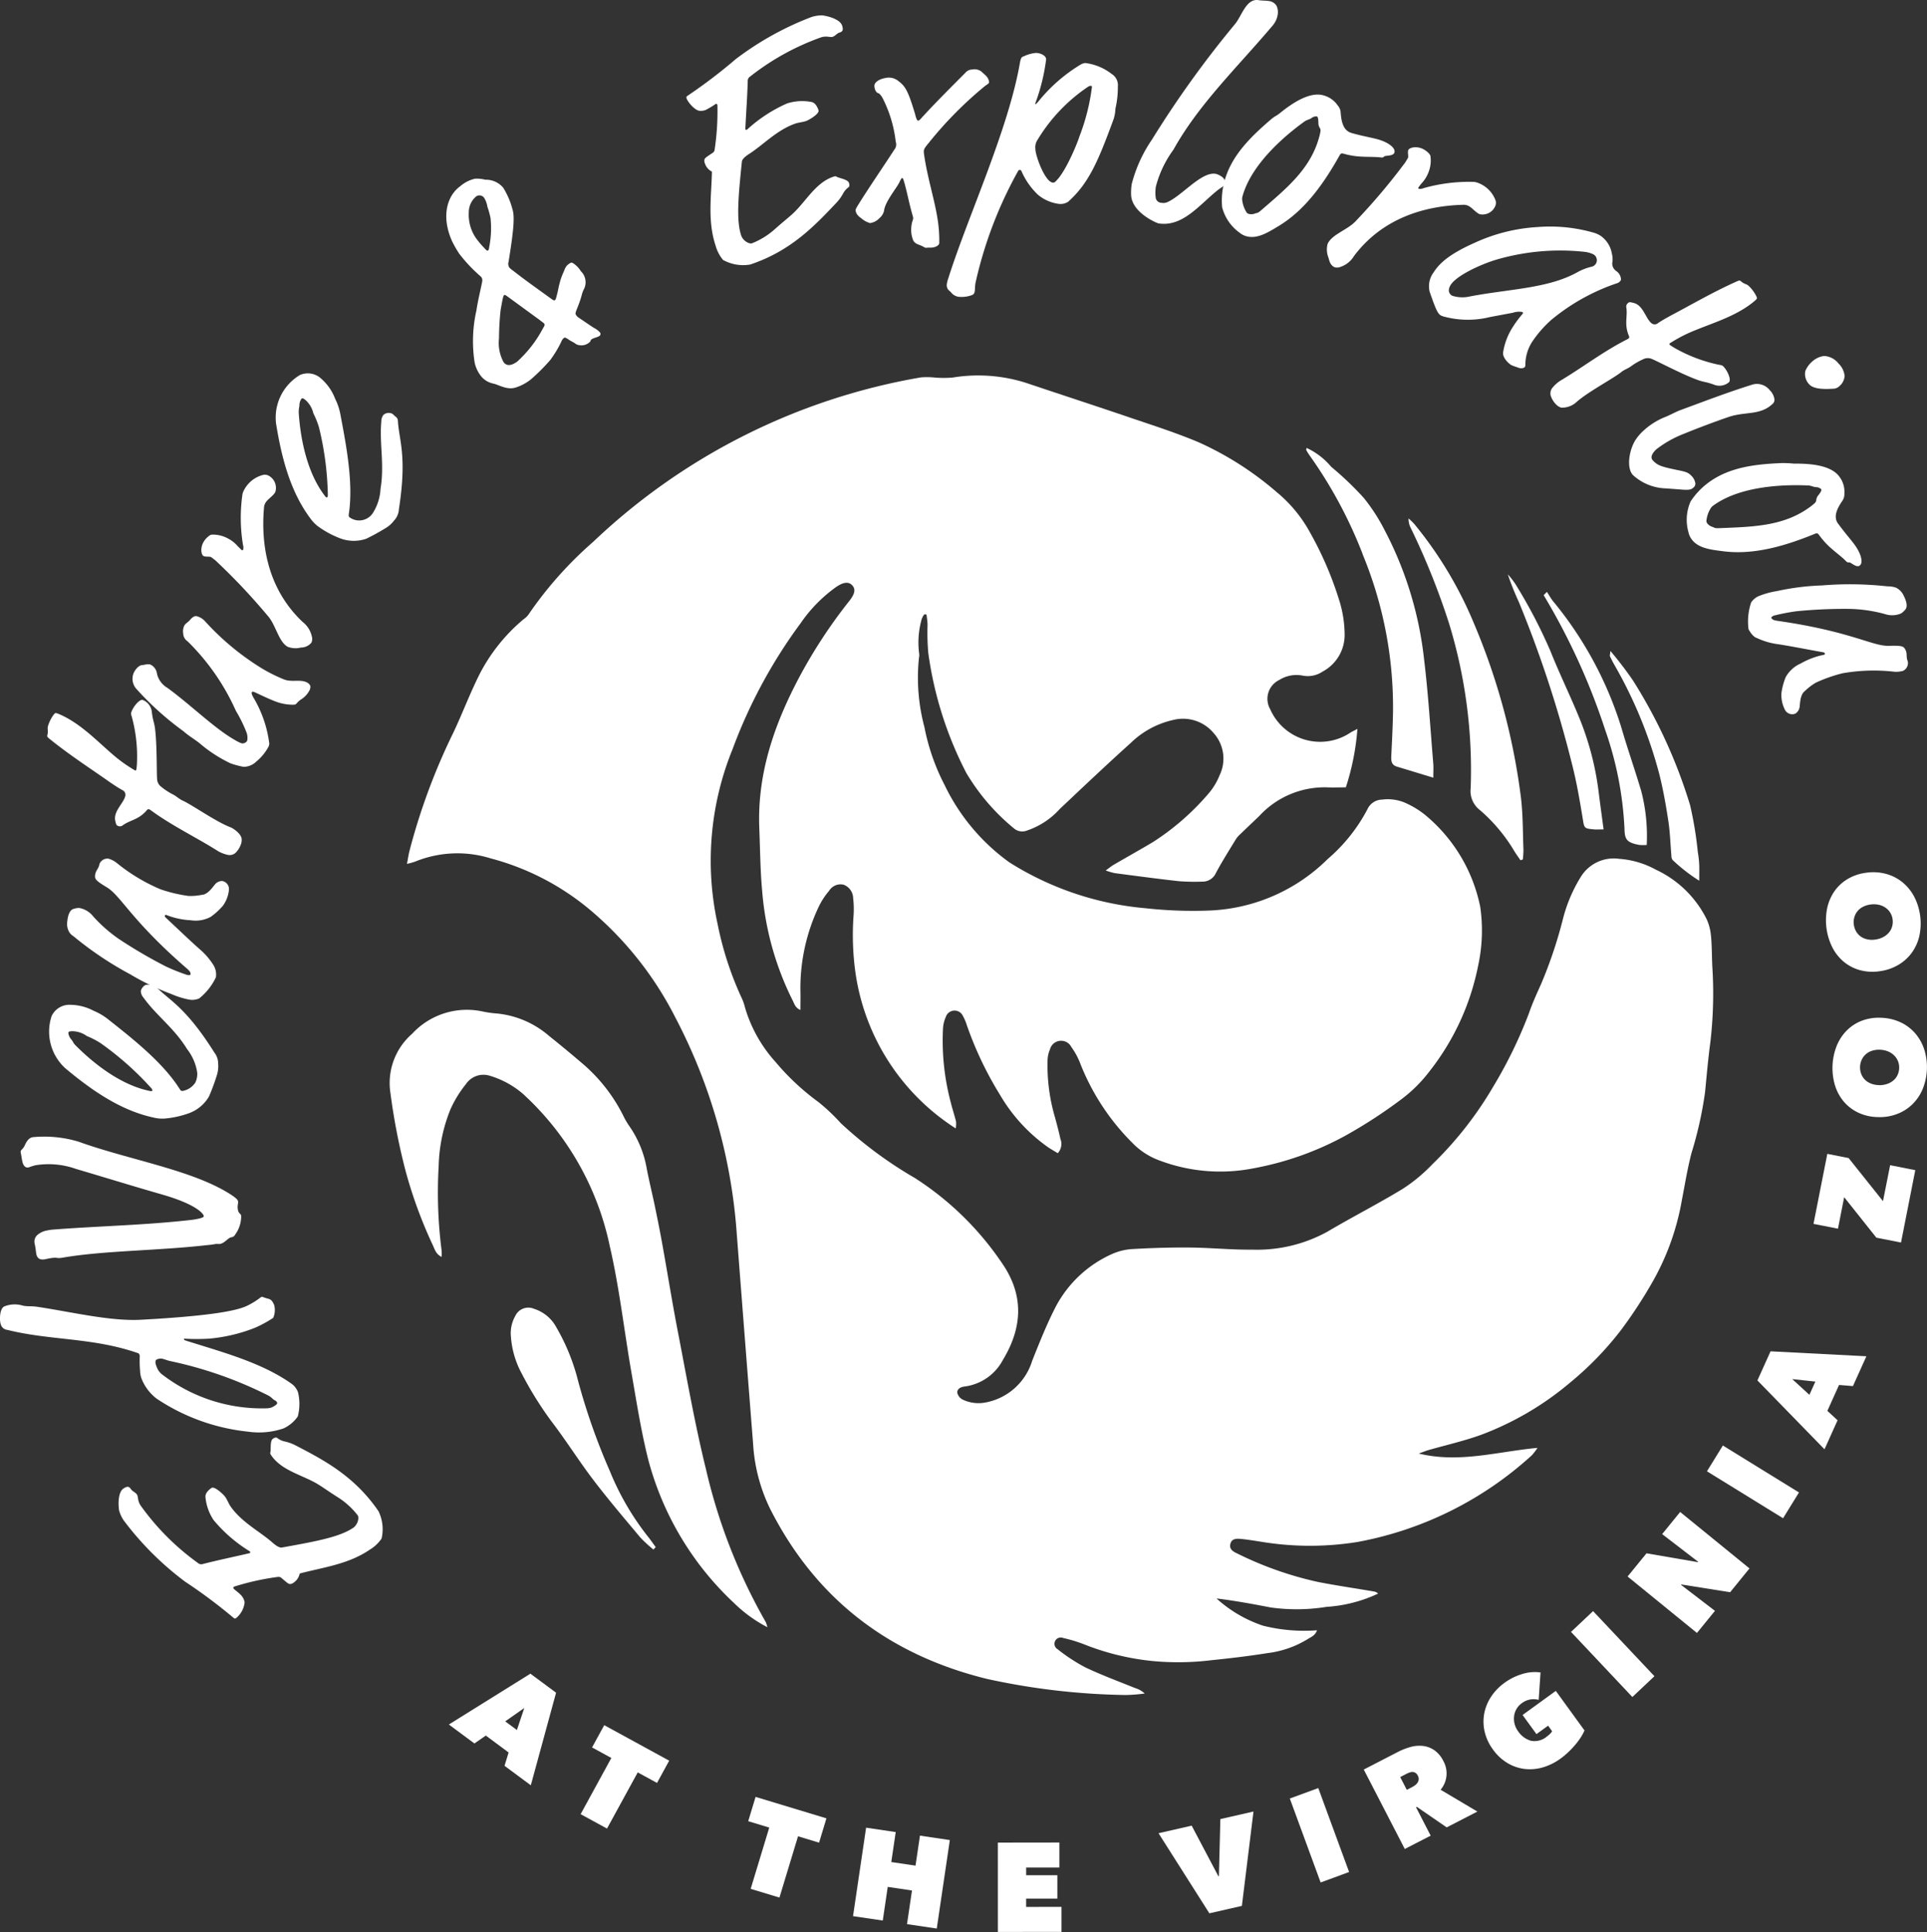 <svg id="Group_280" data-name="Group 280" xmlns="http://www.w3.org/2000/svg" xmlns:xlink="http://www.w3.org/1999/xlink" width="189" height="189.53" viewBox="0 0 189 189.53">
  <rect x="0" y="0" width="189" height="189.53" fill="#333333" stroke="none"/>
  <defs>
    <clipPath id="clip-path">
      <rect id="Rectangle_94" data-name="Rectangle 94" width="189" height="189.53" fill="none"/>
    </clipPath>
  </defs>
  <g id="Group_279" data-name="Group 279" clip-path="url(#clip-path)">
    <path id="Path_1520" data-name="Path 1520" d="M33.809,400.3c.157.229.434.3.59.533.14.2.041.608.372,1.091a24.4,24.4,0,0,0,5.6,5.612.5.5,0,0,0,.516.1c1.565-.4,2.975-.687,4.559-1.057.077-.051.085-.095.033-.17a14.377,14.377,0,0,1-3.561-3.073,4.842,4.842,0,0,1-.8-2.263c-.038-.386.335-.716.59-.891.307-.209,1.208.672,1.348.876.211.307.343.665.5.9,1.081,1.581,2.909,2.5,4.13,3.578.191.17.633.541.933.487,3.2-.577,5.639-1.009,6.992-1.934.407-.279.623-.95.432-1.23a7.579,7.579,0,0,0-1.9-1.737c-.855-.538-1.443-.961-1.9-1.246-1.511-.952-3.617-1.348-4.664-2.879-.07-.1-.14-.2-.1-.307.084-.207-.056-1.122.25-1.333.179-.122.341-.158.436-.074a1.759,1.759,0,0,0,.715.335,4.339,4.339,0,0,1,.983.34c2.837,1.468,5.856,3.036,8.229,6.508a4.06,4.06,0,0,1,.3,2.68,3.745,3.745,0,0,1-1.164,1.094c-2.092,1.43-4.549,1.725-6.867,2.335a1.378,1.378,0,0,1-.564.872.732.732,0,0,1-.34.159c-.181.01-.275-.075-.812-.531-.192-.169-.251-.2-.62-.14a25.385,25.385,0,0,0-4.088.923c-.1.07-.112.112-.057.189.1.154.6.448.849.8a1.349,1.349,0,0,1,.23.553,2.312,2.312,0,0,1-.822,1.538c-.128.087-.188.054-.284-.031a51.581,51.581,0,0,0-4.74-3.538,29.784,29.784,0,0,1-6.03-6.027,3.347,3.347,0,0,1-.44-.972c-.112-.823-.038-1.809.422-2.124.382-.26.554-.229.745.052" transform="translate(-20.966 -254.213)" fill="#fff"/>
    <path id="Path_1521" data-name="Path 1521" d="M2.246,357.412c.478.1.884.022,1.5.127,3.35.508,7.146,1.431,10.134,1.254l1.445-.084c5.5-.353,7.772-.791,8.793-1.23a7.3,7.3,0,0,0,1.492-.913c.085-.037.125-.021.248.028.568.226.73.055,1.036.764a1.923,1.923,0,0,1-.1,1.254,11.638,11.638,0,0,1-1.772.966,16.015,16.015,0,0,1-4.52,1.072,20.26,20.26,0,0,1-2.423,0c-.028.012-.056.025-.032.081s.106.089.378.174c3.619,1.134,7.354,2.149,10.229,4.21a1.841,1.841,0,0,1,.566.765,4.824,4.824,0,0,1-.013,2.4,3.426,3.426,0,0,1-1.409,1.179,7.467,7.467,0,0,1-3.466.315,19.814,19.814,0,0,1-8.969-3.238,4.612,4.612,0,0,1-1.419-1.811,2.286,2.286,0,0,1-.2-.855,11.929,11.929,0,0,1-.035-1.567c-.061-.142-.086-.2-.127-.215-4.479-1.57-8.612-1.237-12.87-2.3a.729.729,0,0,1-.623-.506c-.159-.369-.145-1.586.337-1.794a2.7,2.7,0,0,1,1.819-.076m13.142,6.05a1.572,1.572,0,0,0,.449.649,16.047,16.047,0,0,0,10.372,3.372,1.931,1.931,0,0,0,.407-.073c.283-.123.628-.339.567-.481a.441.441,0,0,0-.237-.235c-.214-.109-.289-.279-.6-.45a39.358,39.358,0,0,0-9.679-3.4c-.6-.145-.8-.363-1.28-.155-.171.072-.2.32,0,.774" transform="translate(0 -229.328)" fill="#fff"/>
    <path id="Path_1522" data-name="Path 1522" d="M8.139,321.714a5.052,5.052,0,0,1,.64-.108c4.479-.355,9.147-.435,13.683-.961a6.469,6.469,0,0,0,.7-.123c.3-.067.506-.144.479-.264-.054-.242-.756-1.133-4.037-2.085-2.871-.823-5.555-1.656-8.5-2.526a8,8,0,0,0-3.972-.358,6.766,6.766,0,0,0-.68.214c-.3.066-.513-.172-.6-.565-.08-.362-.1-.609-.157-.851-.074-.332.158-.288.356-.68.191-.422.4-.785.789-.87a11.687,11.687,0,0,1,4.5.432c4.951,1.789,11.149,2.764,14.907,5.164.441.282.713.507.746.658.06.272-.095.433,0,.886.087.392.262.321.315.563a3.035,3.035,0,0,1-.576,1.835.508.508,0,0,1-.413.282c-.3.066-.607.546-1.06.645-.152.034-.321-.023-.533.023a6.261,6.261,0,0,1-.707.092c-4.815.556-10.2.54-14.193,1.232-.761.136-.408-.132-1.676.147-.422.093-.811.052-.932-.49-.039-.182-.052-.528-.16-1.011a.876.876,0,0,1,.281-.884,2.034,2.034,0,0,1,.8-.4" transform="translate(-3.655 -200.977)" fill="#fff"/>
    <path id="Path_1523" data-name="Path 1523" d="M30.086,278.514a2.976,2.976,0,0,1-.15,1.185,20.862,20.862,0,0,1-.753,2.024,3.778,3.778,0,0,1-2.042,1.664,9.294,9.294,0,0,1-2.356.5,3.6,3.6,0,0,1-1.028-.1c-3.2-.686-6.03-2.632-8.663-4.837a4.857,4.857,0,0,1-1.342-5.125,1.922,1.922,0,0,1,1.856-1.1,4.965,4.965,0,0,1,2.263.584,6.034,6.034,0,0,1,1.508.907c2.526,1.992,5.348,4.25,6.947,6.79.1.149.164.177.257.171a1.886,1.886,0,0,0,1.255-.814,1.931,1.931,0,0,0,.194-.972,4.905,4.905,0,0,0-1-2.328c-1.263-2.065-3-3.268-4.28-5.053a1.009,1.009,0,0,1-.252-.605c-.009-.184.275-.634.584-.652a3.273,3.273,0,0,1,.4.008.51.51,0,0,1,.441.13c1.349,1.409,2.929,1.971,5.786,6.515a1.746,1.746,0,0,1,.372,1.094m-14.331-3.185c-.246.014-.369.021-.359.207a1.242,1.242,0,0,0,.315.633c.235.326.141.3.436.594,1.9,1.9,4.557,3.922,7.342,4.447.124-.008.153-.041.15-.071a.406.406,0,0,0-.1-.21,29.8,29.8,0,0,0-5.02-4.455,8.382,8.382,0,0,0-1.307-.669,2.478,2.478,0,0,0-1.452-.476" transform="translate(-8.687 -174.152)" fill="#fff"/>
    <path id="Path_1524" data-name="Path 1524" d="M19.31,243.866c-.344-.283-.41-.259-.627-.56a1.613,1.613,0,0,1-.2-1.108c.071-.708.3-1.09.586-1.184a1.868,1.868,0,0,1,.57-.1,2.232,2.232,0,0,1,1.377.824,14.3,14.3,0,0,0,2.568,2.251,47.99,47.99,0,0,0,4.576,2.671,20.419,20.419,0,0,0,2.091.834c.123.013.308.032.316-.061.02-.184-.061-.316-.346-.564-5.484-4.752-6.482-7.154-7.861-7.976-1.111-.674-1.191-.806-1.15-1.205.046-.463.339-.587.421-1.077a.842.842,0,0,1,.892-.531,2.44,2.44,0,0,1,.768.389,17.769,17.769,0,0,0,4.333,2.616,14.442,14.442,0,0,0,2.732.651,5.672,5.672,0,0,0,1.348-.113c.563-.035,1.042-.764,1.217-.964a.926.926,0,0,1,.755-.389.8.8,0,0,1,.656.876,3.132,3.132,0,0,1-.593,1.554,6.473,6.473,0,0,1-1.2,1.091,3.113,3.113,0,0,1-1.96.329,7.48,7.48,0,0,1-2.4-.523c-.061-.006-.126.019-.132.079s-.009.093.1.2c1.533,1.429,2.494,2.367,3.466,3.213a6.855,6.855,0,0,1,1.218,1.459,1.77,1.77,0,0,1,.222,1.173,5.83,5.83,0,0,1-1.64,2.07,1.725,1.725,0,0,1-.914.126,8.1,8.1,0,0,1-1.808-.557,24.229,24.229,0,0,1-4.031-1.932,33.61,33.61,0,0,1-5.356-3.559" transform="translate(-11.879 -151.844)" fill="#fff"/>
    <path id="Path_1525" data-name="Path 1525" d="M19.929,198.207a13.6,13.6,0,0,0,1.692,1.149c.06.014.1-.038.119-.1a7.035,7.035,0,0,0,.063-.78,14.9,14.9,0,0,0-.512-4.392.956.956,0,0,1-.069-.368c.126-.51.782-1.367,1.142-1.279a1.437,1.437,0,0,1,.9,1.271c.13.892.219.914.3,1.505.209,1.612.153,4.3.208,4.985a1,1,0,0,0,.311.682,6.509,6.509,0,0,0,1.315.865c.308.172.564.425.88.566.947.424,3.247,2.071,4.7,2.62.262.1.969.588,1.076,1.061a1.239,1.239,0,0,1-.02.473,2.168,2.168,0,0,1-.6,1,.89.89,0,0,1-.8.153,3.318,3.318,0,0,1-.871-.341c-2.036-1.3-4.515-2.478-6.591-4.007a.824.824,0,0,0-.2-.112c-.06-.015-.127,0-.217.106-.806.948-1.63.937-2.371,1.486a.429.429,0,0,1-.4.062c-.209-.053-.24-.187-.3-.456a1.215,1.215,0,0,1,0-.638c.162-.66.826-1.292.961-1.833a.5.5,0,0,0-.3-.613c-.308-.172-.72-.432-1.293-.828-1.654-1.17-3.8-2.556-5.737-4.115-.345-.277-.34-.306-.309-.426.118-.48-.018-.578.056-.878a3.64,3.64,0,0,1,.52-1.081c.1-.136.186-.241.277-.219a1.877,1.877,0,0,1,.323.111c2.246.966,3.933,2.908,5.739,4.37" transform="translate(-8.363 -123.772)" fill="#fff"/>
    <path id="Path_1526" data-name="Path 1526" d="M38.213,174.169a1.159,1.159,0,0,1,.607.9,2.177,2.177,0,0,0,1.021,1.369c2.3,1.674,4.636,4,6.62,5.115a3.873,3.873,0,0,0,.639.319.522.522,0,0,0,.561-.243,1.531,1.531,0,0,0-.036-.746A13.361,13.361,0,0,0,46.56,178.7a22.237,22.237,0,0,0-4.744-6.832.954.954,0,0,1-.428-.768,1.291,1.291,0,0,1,.09-.73c.091-.23.424-.4.56-.576.326-.4.573-.439.745-.37a1.683,1.683,0,0,1,.766.5,25.631,25.631,0,0,0,5.666,4.67,16.111,16.111,0,0,0,2.059,1.015c.719.284,1.5-.006,2.132.245a.753.753,0,0,1,.449.377.8.8,0,0,1-.072.437,2.321,2.321,0,0,1-.864.922c-.561.409-.33.5-.83.5a4.854,4.854,0,0,1-1.839-.395c-.719-.284-1.633-.746-1.921-.86-.086-.033-.184-.04-.218.048-.047.115.087.366.185.538a11.658,11.658,0,0,1,1.515,4.324.686.686,0,0,1-.034.419,4.742,4.742,0,0,1-1.229,1.509,1.771,1.771,0,0,1-1.232.51,7.969,7.969,0,0,1-1.294-.346,13.655,13.655,0,0,1-3.015-1.958c-.686-.537-.973-.651-1.618-1.206a29.264,29.264,0,0,1-4.608-4.152A1.483,1.483,0,0,1,36.522,175c.115-.288.474-.777.848-.8.234-.005.527-.156.843-.031" transform="translate(-23.42 -108.957)" fill="#fff"/>
    <path id="Path_1527" data-name="Path 1527" d="M58.106,136.852a3.3,3.3,0,0,1,.817.686c.275.266.314.323.366.355.081.047.108.062.154-.018a.845.845,0,0,0-.013-.472,16.331,16.331,0,0,1-.049-4.99,1.57,1.57,0,0,1,.134-.353,2.911,2.911,0,0,1,1.876-1.521.8.8,0,0,1,.564.076,1.358,1.358,0,0,1,.639,1.617c-.233.4-.749.675-.964,1.05a1.083,1.083,0,0,0-.141.491c-.318,3.708.4,7.975,3.791,11.186a2.458,2.458,0,0,1,.9,1.412.86.86,0,0,1-.038.62,1.323,1.323,0,0,1-1.026.479,2.127,2.127,0,0,1-1.312-.078c-.909-.525-1.144-2.16-1.976-3.069a61.548,61.548,0,0,0-5.119-5.418c-.227-.166-.345-.27-.4-.3-.161-.093-.5,0-.755-.115-.215-.123-.342-.768.013-1.384.217-.375.625-.71.805-.713a3.1,3.1,0,0,1,1.732.464" transform="translate(-35.598 -83.947)" fill="#fff"/>
    <path id="Path_1528" data-name="Path 1528" d="M87.412,117.043a2.951,2.951,0,0,1-.89.8,20.771,20.771,0,0,1-1.894,1.035A3.768,3.768,0,0,1,82,118.793a9.281,9.281,0,0,1-2.109-1.161,3.546,3.546,0,0,1-.712-.746c-1.965-2.613-2.832-5.939-3.376-9.328a4.858,4.858,0,0,1,.922-3.467,4.908,4.908,0,0,1,1.422-1.285,1.928,1.928,0,0,1,2.12.39,4.953,4.953,0,0,1,1.326,1.924,5.97,5.97,0,0,1,.544,1.67c.6,3.162,1.256,6.714.8,9.681-.021.179.008.242.082.3a1.6,1.6,0,0,0,2.263-.4,4.889,4.889,0,0,0,.77-2.411c.4-2.387-.126-4.435.079-6.62a1,1,0,0,1,.208-.622.788.788,0,0,1,.866-.111,3.651,3.651,0,0,1,.3.27.509.509,0,0,1,.248.388c.1,1.948.922,3.406.1,8.711a1.751,1.751,0,0,1-.438,1.069M78.677,105.25c-.2-.151-.294-.227-.407-.079a1.23,1.23,0,0,0-.177.682,2.674,2.674,0,0,0-.06.736c.189,2.685.871,5.947,2.631,8.168.1.076.142.07.161.046a.411.411,0,0,0,.058-.228,29.918,29.918,0,0,0-.873-6.652,8.506,8.506,0,0,0-.548-1.362,2.486,2.486,0,0,0-.784-1.311" transform="translate(-48.729 -66.018)" fill="#fff"/>
    <path id="Path_1529" data-name="Path 1529" d="M123.951,56.462a11.267,11.267,0,0,1-.71-1.242c-1.108-2.479-.457-4.478.795-5.385a3.381,3.381,0,0,1,1.447-.743,3.431,3.431,0,0,1,1.025.1,2.2,2.2,0,0,1,1.755.79,7.792,7.792,0,0,1,.917,2.16c.245.815.019,2.5-.394,5.094a.688.688,0,0,0,.065.564,2.424,2.424,0,0,0,.391.327c1.318,1.03,2.473,1.834,3.762,2.771.239.171.289.135.339.1s.09-.14.148-.374c.158-.573.182-.857.28-1.2a6.171,6.171,0,0,1,.409-1.175c.194-.522.3-.637.5-.783.225-.162.275-.2.514-.028a2.438,2.438,0,0,1,.679.728A1.5,1.5,0,0,1,136.137,60c-.238.515-.108.536-.657,1.887-.147.375-.162.461-.071.586a.9.9,0,0,0,.268.264c.5.324.917.633,1.48.989a2.045,2.045,0,0,1,.592.449.239.239,0,0,1-.031.327c-.224.163-.584.194-.809.358-.126.091,0,.155-.279.354a1.219,1.219,0,0,1-1.214.116c-.274-.221-.507-.28-.765-.477-.22-.146-.343-.21-.442-.137a.89.89,0,0,0-.26.379,11.015,11.015,0,0,1-1.055,1.757,18.016,18.016,0,0,1-1.925,1.928,4.651,4.651,0,0,1-1.453.786c-.889.3-1.684-.269-2.263-.383a2.074,2.074,0,0,1-1.243-.818,3.207,3.207,0,0,1-.554-1.24A13.612,13.612,0,0,1,125.634,62c.119-.888.564-2.7.573-2.9a.52.52,0,0,0-.136-.4,15.065,15.065,0,0,1-2.121-2.242m3.063-3.517a8.915,8.915,0,0,0-.309-1.112,2.335,2.335,0,0,0-.29-.821.567.567,0,0,0-.788-.193,2.019,2.019,0,0,0-.744,1.609,4.025,4.025,0,0,0,.706,2.5,8.983,8.983,0,0,0,.819.971c.207.233.286.29.361.235s.082-.1.123-.357a9.573,9.573,0,0,0,.121-2.836m.831,11.842a3.947,3.947,0,0,0,.45,2.307c.308.425.787.347,1.337-.052a11.82,11.82,0,0,0,2.508-3.229c.209-.343.217-.386.127-.511-.037-.05-.178-.139-.452-.359l-3.153-2.3c-.238-.171-.263-.152-.313-.116-.075.054-.115.159-.346,1.472a27.853,27.853,0,0,0-.157,2.786" transform="translate(-78.903 -31.561)" fill="#fff"/>
    <path id="Path_1530" data-name="Path 1530" d="M203.7,5.887c-.263.087-.41.331-.674.42-.235.078-.6-.127-1.154.058a24.436,24.436,0,0,0-6.936,3.837.5.5,0,0,0-.235.468c-.05,1.613-.158,3.051-.238,4.674.03.088.069.107.157.078a14.328,14.328,0,0,1,3.933-2.579,4.846,4.846,0,0,1,2.395-.145c.383.069.6.52.693.812.117.353-.979.977-1.214,1.055-.351.117-.732.146-1,.234-1.82.6-3.208,2.11-4.578,2.988-.214.137-.694.46-.724.762-.326,3.237-.581,5.7-.065,7.255.157.47.745.86,1.067.754a7.557,7.557,0,0,0,2.191-1.347c.753-.675,1.321-1.124,1.722-1.485,1.331-1.192,2.29-3.108,4.05-3.692.117-.04.235-.079.323-.009.176.136,1.1.254,1.213.606.067.205.058.373-.05.441a1.772,1.772,0,0,0-.519.6,4.316,4.316,0,0,1-.6.85c-2.193,2.326-4.531,4.8-8.522,6.124a4.068,4.068,0,0,1-2.658-.452,3.772,3.772,0,0,1-.733-1.418c-.8-2.406-.406-4.849-.355-7.245a1.378,1.378,0,0,1-.683-.783.714.714,0,0,1-.06-.371c.039-.176.147-.245.734-.635.215-.137.263-.186.3-.557A25.285,25.285,0,0,0,191.726,13c-.039-.117-.077-.138-.166-.108a8.575,8.575,0,0,1-1.007.6,1.349,1.349,0,0,1-.6.069c-.478-.07-1.133-.862-1.251-1.214-.047-.146,0-.2.108-.264a51.958,51.958,0,0,0,4.708-3.585,29.757,29.757,0,0,1,7.453-4.141,3.409,3.409,0,0,1,1.055-.154c.821.117,1.75.46,1.925.989.147.44.068.6-.255.7" transform="translate(-121.362 -2.694)" fill="#fff"/>
    <path id="Path_1531" data-name="Path 1531" d="M241.048,23.547c.14.511.21.563.3.549.122-.019.277-.229.413-.375,1.4-1.522,2.813-2.922,4.2-4.318a.866.866,0,0,1,.672-.319,1.1,1.1,0,0,1,.906.207c.331.326.669.494.746,1.015.022.153-.269.29-.407.4a37.794,37.794,0,0,0-5.512,5.578c-.53.642-.525.673-.44,1.253.354,2.355,1.018,4.288,1.326,6.336a13.2,13.2,0,0,1,.146,2.229c0,.219-.317.392-.623.438-.244.037-.407,0-.62.03-.184.027-.268-.116-.633-.249-.3-.112-.6-.223-.707-.551a3.146,3.146,0,0,1-.143-.541,3.039,3.039,0,0,1,.092-1.265.854.854,0,0,0,.077-.323c-.024-.153-.078-.3-.149-.572-.274-.992-.441-1.9-.71-2.864-.129-.45-.164-.477-.226-.468s-.113.08-.255.382c-.233.536-1.431,1.934-1.517,2.822a1.339,1.339,0,0,1-.454.725,1.525,1.525,0,0,1-.927.482,2.24,2.24,0,0,1-.817-.44c-.352-.261-.536-.452-.583-.758-.018-.122-.022-.152.229-.565,1.134-1.826,2.445-3.712,3.561-5.442a.792.792,0,0,0,.136-.771,12.425,12.425,0,0,0-1.346-4.395c-.357-.509-.357-.29-.542-.481a.969.969,0,0,1-.2-.532c-.074-.489.633-.782,1.093-.851a1.461,1.461,0,0,1,1.266.31c.7.521.964,1.013,1.653,3.317" transform="translate(-151.276 -12.264)" fill="#fff"/>
    <path id="Path_1532" data-name="Path 1532" d="M268.968,19.358c-.032.092-.063.216-.034.216.064,0,.187-.153.249-.215a15.838,15.838,0,0,1,4.14-3.647,1.2,1.2,0,0,1,.5-.182,5.285,5.285,0,0,1,2.589,1.071,1.291,1.291,0,0,1,.608,1.242A9.081,9.081,0,0,1,276.784,20a3.987,3.987,0,0,1-.162.988c-1.515,4.132-2.427,6.32-4.482,8.159a1.4,1.4,0,0,1-.867.209,4,4,0,0,1-2.1-.912,7.121,7.121,0,0,1-1.59-2.27.2.2,0,0,0-.184-.156c-.062,0-.125.03-.187.153A40.632,40.632,0,0,0,263.082,37c-.158.649.054,1.144-.38,1.3a2.849,2.849,0,0,1-1.083.177,1.154,1.154,0,0,1-.955-.44c-.183-.218-.4-.25-.428-.714a2.575,2.575,0,0,1,.159-.679c1.87-5.952,5.894-14.578,7.025-21.155.1-.525.19-.555.376-.616a3.488,3.488,0,0,1,1.177-.331c.494,0,1.018.285,1.014.626a18.977,18.977,0,0,1-1.02,4.2m.188,3.68a1.308,1.308,0,0,0-.223.895c-.006.68.964,3.316,1.737,3.321a.321.321,0,0,0,.249-.121c1.027-.951,2.225-4,2.321-4.373a20.505,20.505,0,0,0,1.242-4.906c0-.092-.091-.094-.123-.094a.436.436,0,0,0-.216.061,16.6,16.6,0,0,0-4.987,5.218" transform="translate(-167.382 -9.349)" fill="#fff"/>
    <path id="Path_1533" data-name="Path 1533" d="M310.912,19.112a5.721,5.721,0,0,1,.06-1.053,13.772,13.772,0,0,1,1.985-4.364,100.491,100.491,0,0,1,8.169-11.36c.652-.811,1.086-2.5,2.28-2.322.427.063.682.037,1.017.087a1.025,1.025,0,0,1,.746.454,1.479,1.479,0,0,1,.119.892,2.114,2.114,0,0,1-.464,1.026c-3.444,4.087-7.257,7.714-9.763,12.22a10.642,10.642,0,0,0-1.715,3.592,3.759,3.759,0,0,0-.013,1.154.582.582,0,0,0,.557.457,1.022,1.022,0,0,0,.538-.046c1.467-.629,3.349-3.008,4.755-2.8.245.035,1.008.366.937.856-.059.4-.383.475-.737.767-1.806,1.453-3.4,3.593-5.758,3.248-.214-.031-2.654-1.078-2.712-2.806" transform="translate(-199.974 0)" fill="#fff"/>
    <path id="Path_1534" data-name="Path 1534" d="M348.568,29.782c1.19.331,1.9.433,2.585.623.953.265,1.764.812,1.631,1.289-.108.387-.877.269-1.007.393-.093.1-.16.116-.378.088-.621-.077-1.567-.02-2.375-.116a7.32,7.32,0,0,1-1.186-.234c-.239-.066-.307-.053-.425.139-1.66,2.971-3.5,5.442-5.973,6.937-1.083.661-2.128,1.3-3.17,1.011a1.768,1.768,0,0,1-.674-.348,4.433,4.433,0,0,1-1.711-2.5,7.138,7.138,0,0,1,.241-2.6c.679-2.442,2.5-4.246,4.439-5.92.592-.51.551-.36.964-.694,1.327-1.075,2.967-2.127,4.278-1.763a2.443,2.443,0,0,1,1.421,1.005,1.139,1.139,0,0,1,.277.623c.06.819.2,1.82,1.063,2.061m-3.244-1.031c-.006-.323-.038-.556-.156-.589a.759.759,0,0,0-.531.173c-.161.116-.5.182-.706.348-1.247.906-5.074,3.819-6.044,7.3a.962.962,0,0,0-.027.441,2.883,2.883,0,0,0,.44,1.182.466.466,0,0,0,.252.134,1.042,1.042,0,0,0,.632-.081c.234-.032.318-.1.655-.4,2.45-2.109,4.7-3.985,5.542-6.994a4.775,4.775,0,0,0,.145-.633.454.454,0,0,0-.088-.377.989.989,0,0,1-.113-.513" transform="translate(-216.018 -16.736)" fill="#fff"/>
    <path id="Path_1535" data-name="Path 1535" d="M374.621,43.132a3.27,3.27,0,0,1-.588.89,4.552,4.552,0,0,0-.311.4c-.036.084-.049.113.035.15a.833.833,0,0,0,.467-.067,16.359,16.359,0,0,1,4.95-.61,1.574,1.574,0,0,1,.367.092,2.918,2.918,0,0,1,1.722,1.693.792.792,0,0,1-.011.568,1.356,1.356,0,0,1-1.533.816c-.425-.185-.756-.665-1.152-.838a1.072,1.072,0,0,0-.5-.084c-3.719.1-7.877,1.293-10.681,5.029a2.443,2.443,0,0,1-1.3,1.052.865.865,0,0,1-.623.034c-.44-.226-.491-.653-.591-.966a2.13,2.13,0,0,1-.071-1.311c.42-.963,2.017-1.382,2.826-2.311a61.323,61.323,0,0,0,4.8-5.7c.139-.243.23-.373.254-.43.074-.169-.054-.5.028-.762.1-.227.724-.426,1.377-.143.4.173.776.54.8.719a3.117,3.117,0,0,1-.266,1.773" transform="translate(-234.589 -26.05)" fill="#fff"/>
    <path id="Path_1536" data-name="Path 1536" d="M411.107,66.636a1.044,1.044,0,0,1,.517.8.272.272,0,0,1-.045.19.661.661,0,0,1-.287.222,20.154,20.154,0,0,0-6.524,3.634,11.415,11.415,0,0,0-1.833,2.1,4.186,4.186,0,0,0-.685,2.307.435.435,0,0,1-.046.189c-.033.053-.3.249-.781.021a4.107,4.107,0,0,1-.562-.208c-.392-.247-.852-.792-.795-1.231a6.372,6.372,0,0,1,.972-2.53,10.011,10.011,0,0,1,.928-1.242c.065-.1.081-.13-.023-.2a1.866,1.866,0,0,0-.923.075l-2.236.419a9.013,9.013,0,0,1-4.349,0,2,2,0,0,1-.485-.159c-.286-.182-.486-.562-1.089-2.33a2.271,2.271,0,0,1,.4-1.906c.544-.863,1.523-1.78,4.006-2.883a17.075,17.075,0,0,1,6.238-1.553,15.414,15.414,0,0,1,5.485.568,2.62,2.62,0,0,1,.625.284,2.667,2.667,0,0,1,1.119,1.763,2.186,2.186,0,0,1,.062.77.863.863,0,0,0,.315.892m-3.179-1.854a22.289,22.289,0,0,0-8.75.846c-1.938.642-3.772,1.642-4.25,2.4-.2.314-.341.771.131,1.068a3.234,3.234,0,0,0,1.743.075c3.865-.744,7.714-.768,10.612-2.413a5.388,5.388,0,0,1,1.385-.516.7.7,0,0,0,.378-.31.66.66,0,0,0-.273-.9,2.816,2.816,0,0,0-.976-.249" transform="translate(-252.642 -40.081)" fill="#fff"/>
    <path id="Path_1537" data-name="Path 1537" d="M439.65,82.322a13.808,13.808,0,0,0-1.791.988c-.04.047-.013.111.034.151a7.437,7.437,0,0,0,.667.41,14.976,14.976,0,0,0,4.149,1.532.956.956,0,0,1,.357.1c.4.344.867,1.317.626,1.6a1.438,1.438,0,0,1-1.541.224c-.854-.287-.914-.217-1.478-.415-1.531-.544-3.905-1.814-4.54-2.074a1,1,0,0,0-.748-.032,6.582,6.582,0,0,0-1.366.781c-.293.2-.635.311-.9.529-.808.652-3.319,1.958-4.469,3.008a2.072,2.072,0,0,1-1.433.48,1.243,1.243,0,0,1-.411-.232,2.163,2.163,0,0,1-.622-.984.894.894,0,0,1,.227-.784,3.35,3.35,0,0,1,.7-.623c2.08-1.229,4.256-2.9,6.559-4.063a.8.8,0,0,0,.19-.123c.04-.046.057-.114,0-.242-.479-1.148-.1-1.878-.25-2.787a.422.422,0,0,1,.125-.382c.14-.164.275-.13.543-.063a1.21,1.21,0,0,1,.569.287c.516.444.778,1.323,1.2,1.687a.5.5,0,0,0,.68.014c.292-.2.713-.447,1.323-.777,1.793-.945,4-2.229,6.269-3.253.4-.183.425-.163.52-.082.374.323.522.246.757.448a3.6,3.6,0,0,1,.729.954c.077.148.131.275.07.345a1.76,1.76,0,0,1-.246.237c-1.878,1.565-4.374,2.19-6.5,3.139" transform="translate(-274.103 -49.616)" fill="#fff"/>
    <path id="Path_1538" data-name="Path 1538" d="M451.443,110.86a4.986,4.986,0,0,1-3.259-1.309c-.633-.677-.4-2.331.2-3.361a4.674,4.674,0,0,1,.841-1,6.986,6.986,0,0,1,2.167-1.351c.576-.244,1.044-.513,1.485-.674,2.3-.844,4.54-1.711,7.059-2.5a1.594,1.594,0,0,1,1.665.557,1.562,1.562,0,0,1,.454.847.523.523,0,0,1-.192.518c-1.2,1.12-2.626.725-4.218,1.241-1.194.4-3.319,1.2-4.451,1.671a10.608,10.608,0,0,0-2.718,1.53c-.2.19-.7.7-.341,1.082.464.5.832.618,2.31.927.89.183,1.15.235,1.489.6a1.33,1.33,0,0,1,.37.712.487.487,0,0,1-.188.432c-.249.233-.512.223-.948.21Zm17.015-10.054a.908.908,0,0,1-.512.268c-.877.059-1.993.087-2.459-.409a1.452,1.452,0,0,1-.394-1.324,2.465,2.465,0,0,1,.619-.877,2.151,2.151,0,0,1,1.223-.594,1.927,1.927,0,0,1,1.42.746,1.982,1.982,0,0,1,.594,1.223,1.448,1.448,0,0,1-.491.968" transform="translate(-288.026 -62.948)" fill="#fff"/>
    <path id="Path_1539" data-name="Path 1539" d="M478.539,133.239c.727,1,1.22,1.522,1.638,2.1.581.8.877,1.733.476,2.023-.325.236-.855-.334-1.034-.318-.136.022-.2-.009-.35-.167-.439-.445-1.215-.989-1.789-1.566a7.605,7.605,0,0,1-.784-.921c-.143-.2-.207-.232-.418-.155-3.149,1.294-6.129,2.084-8.992,1.72-1.26-.155-2.476-.3-3.112-1.179a1.769,1.769,0,0,1-.311-.691,4.448,4.448,0,0,1,.212-3.021,7.172,7.172,0,0,1,1.8-1.884c2.051-1.49,4.6-1.773,7.158-1.878a11.874,11.874,0,0,1,1.187.055c1.707-.017,3.647.179,4.445,1.28a2.431,2.431,0,0,1,.489,1.671,1.124,1.124,0,0,1-.171.658c-.462.68-.975,1.55-.449,2.275m-1.9-2.823c.2-.257.315-.459.243-.559a.756.756,0,0,0-.522-.194c-.2-.009-.505-.168-.77-.166-1.539-.066-6.349-.164-9.275,1.963a.977.977,0,0,0-.3.329,2.871,2.871,0,0,0-.389,1.2.461.461,0,0,0,.113.262,1.035,1.035,0,0,0,.546.329c.2.122.313.116.759.1,3.229-.131,6.161-.2,8.689-2.034a4.72,4.72,0,0,0,.506-.406.455.455,0,0,0,.166-.35.972.972,0,0,1,.23-.472" transform="translate(-298.259 -81.875)" fill="#fff"/>
    <path id="Path_1540" data-name="Path 1540" d="M494.149,160.845a2.4,2.4,0,0,1,.83.133,1.615,1.615,0,0,1,.766.823c.323.634.34,1.076.147,1.313a1.806,1.806,0,0,1-.425.39,2.221,2.221,0,0,1-1.6.054,14.292,14.292,0,0,0-3.378-.5,47.876,47.876,0,0,0-5.294.231,20.244,20.244,0,0,0-2.21.429c-.111.057-.275.141-.233.224.083.165.223.233.6.286,7.184,1.028,9.324,2.507,10.927,2.453,1.3-.037,1.438.032,1.621.39.209.414.032.678.229,1.132a.849.849,0,0,1-.463.93,2.44,2.44,0,0,1-.858.088,17.726,17.726,0,0,0-5.059.147,14.317,14.317,0,0,0-2.648.931,5.724,5.724,0,0,0-1.074.824c-.452.334-.462,1.206-.5,1.469a.926.926,0,0,1-.422.736.8.8,0,0,1-1.028-.38,3.143,3.143,0,0,1-.341-1.629,6.427,6.427,0,0,1,.417-1.566,3.122,3.122,0,0,1,1.471-1.338,7.51,7.51,0,0,1,2.3-.859c.055-.028.1-.083.068-.139s-.042-.082-.194-.109c-2.062-.373-3.378-.64-4.651-.825a6.9,6.9,0,0,1-1.817-.568c-.359-.095-.694-.618-.821-.865a5.858,5.858,0,0,1,.257-2.629,1.753,1.753,0,0,1,.7-.6,8.08,8.08,0,0,1,1.821-.51,24.252,24.252,0,0,1,4.434-.557,33.459,33.459,0,0,1,6.43.093" transform="translate(-309.013 -103.324)" fill="#fff"/>
    <path id="Path_1541" data-name="Path 1541" d="M131.374,460.159l2.518,1.867-2.478,9.082-2.578-1.911.4-1.308L127,466.229l-1.116.777-2.508-1.86Zm-.6,3.366-1.869,1.312,1.145.849Z" transform="translate(-79.352 -295.971)" fill="#fff"/>
    <path id="Path_1542" data-name="Path 1542" d="M162.186,484.463,159.6,483.05l3.012-5.512-1.891-1.035,1.194-2.183,6.371,3.482-1.194,2.184-1.891-1.034Z" transform="translate(-102.652 -305.08)" fill="#fff"/>
    <path id="Path_1543" data-name="Path 1543" d="M208.733,503.912l-2.822-.855,1.822-6.012-2.063-.625.722-2.385,6.949,2.105-.722,2.385-2.063-.625Z" transform="translate(-132.285 -317.76)" fill="#fff"/>
    <path id="Path_1544" data-name="Path 1544" d="M240.265,508.656l-2.378-.353-.487,3.3-2.917-.43,1.282-8.678,2.906.43-.436,2.941,2.377.351.436-2.942,2.93.434-1.282,8.678-2.919-.431Z" transform="translate(-150.818 -323.199)" fill="#fff"/>
    <path id="Path_1545" data-name="Path 1545" d="M274.293,506.589l6.035-.008,0,2.453-3.258,0v.756l3.059,0,0,2.291-3.061,0,0,.818,3.469-.005,0,2.453-6.243.008Z" transform="translate(-176.424 -325.83)" fill="#fff"/>
    <path id="Path_1546" data-name="Path 1546" d="M318.46,500.188l3.25-.743,2.622,4.968.049-.012.143-5.6,3.249-.742-1.138,9.258-3.189.728Z" transform="translate(-204.831 -320.349)" fill="#fff"/>
    <rect id="Rectangle_91" data-name="Rectangle 91" width="2.974" height="8.772" transform="translate(126.505 176.435) rotate(-20.155)" fill="#fff"/>
    <path id="Path_1547" data-name="Path 1547" d="M374.876,482.307l3.358-1.733a6.5,6.5,0,0,1,1.2-.473,3.245,3.245,0,0,1,1.223-.113,2.48,2.48,0,0,1,1.124.41,2.8,2.8,0,0,1,.908,1.085,2.485,2.485,0,0,1-.277,2.805l3.608,2.141-3.011,1.551-2.93-2.015-.077.041,1.436,2.785L378.9,490.1Zm4.22,1.991.513-.265a2.208,2.208,0,0,0,.278-.171,1,1,0,0,0,.248-.246.739.739,0,0,0,.127-.316.624.624,0,0,0-.08-.384.681.681,0,0,0-.247-.29.56.56,0,0,0-.29-.082.91.91,0,0,0-.3.06,2.258,2.258,0,0,0-.271.118l-.624.322Z" transform="translate(-241.118 -308.714)" fill="#fff"/>
    <path id="Path_1548" data-name="Path 1548" d="M415.357,468.192a5.617,5.617,0,0,1-1.749.871,4.519,4.519,0,0,1-1.786.154,4.247,4.247,0,0,1-1.682-.579,4.71,4.71,0,0,1-1.421-1.326,4.757,4.757,0,0,1-.82-1.762,4.405,4.405,0,0,1-.036-1.781,4.513,4.513,0,0,1,.675-1.643,5.18,5.18,0,0,1,1.312-1.358,5.677,5.677,0,0,1,1.776-.875,4.058,4.058,0,0,1,1.756-.142l-.18,2.687a2.1,2.1,0,0,0-.823-.038,1.991,1.991,0,0,0-.854.383,1.771,1.771,0,0,0-.484.527,1.817,1.817,0,0,0-.246.683,2.1,2.1,0,0,0,.034.764,2.067,2.067,0,0,0,.357.767,2.273,2.273,0,0,0,1.262.929,1.874,1.874,0,0,0,1.576-.433,2.341,2.341,0,0,0,.293-.25.929.929,0,0,0,.2-.258l-.392-.54-1.143.828-1.361-1.876,3.259-2.364,2.815,3.882a4.8,4.8,0,0,1-.377.694,7.172,7.172,0,0,1-.536.716,8.791,8.791,0,0,1-.662.7,7.051,7.051,0,0,1-.761.638" transform="translate(-262.287 -295.683)" fill="#fff"/>
    <rect id="Rectangle_92" data-name="Rectangle 92" width="2.974" height="8.772" transform="matrix(0.728, -0.686, 0.686, 0.728, 154.085, 160.09)" fill="#fff"/>
    <path id="Path_1549" data-name="Path 1549" d="M447.4,422.032l1.855-2.276,5.029.866.032-.039-3.527-2.711,1.767-2.171,6.8,5.538-1.9,2.335-4.78-.761-.032.039,3.325,2.548-1.767,2.17Z" transform="translate(-287.766 -267.376)" fill="#fff"/>
    <rect id="Rectangle_93" data-name="Rectangle 93" width="2.973" height="8.772" transform="matrix(0.525, -0.851, 0.851, 0.525, 167.418, 144.335)" fill="#fff"/>
    <path id="Path_1550" data-name="Path 1550" d="M483.086,374.387l1.288-2.857,9.4.486-1.319,2.926-1.364-.112-1.144,2.541,1,.924-1.282,2.847Zm3.416-.132,1.682,1.545.585-1.3Z" transform="translate(-310.718 -238.966)" fill="#fff"/>
    <path id="Path_1551" data-name="Path 1551" d="M504.674,325.465l-3.158-3.97-.608,3.088-2.4-.472,1.355-6.868,2.09.412,3.371,4.226.7-3.526,2.467.486-1.4,7.1Z" transform="translate(-320.64 -204.049)" fill="#fff"/>
    <path id="Path_1552" data-name="Path 1552" d="M508.1,289.56a4.675,4.675,0,0,1-1.885-.448,4.205,4.205,0,0,1-1.4-1.081,4.548,4.548,0,0,1-.853-1.579,5.952,5.952,0,0,1,.161-3.863,4.625,4.625,0,0,1,.98-1.51,4.2,4.2,0,0,1,1.485-.968,4.718,4.718,0,0,1,1.915-.292,4.843,4.843,0,0,1,1.9.45,4.324,4.324,0,0,1,1.437,1.09,4.605,4.605,0,0,1,.882,1.587,5.739,5.739,0,0,1-.16,3.862,4.531,4.531,0,0,1-1.011,1.5,4.379,4.379,0,0,1-1.523.959,4.77,4.77,0,0,1-1.932.29m.13-3.131a2.274,2.274,0,0,0,.8-.1,1.9,1.9,0,0,0,.633-.333,1.563,1.563,0,0,0,.426-.535,1.7,1.7,0,0,0,.171-.687,1.667,1.667,0,0,0-.115-.694,1.683,1.683,0,0,0-.379-.568,1.856,1.856,0,0,0-.6-.39,2.336,2.336,0,0,0-.786-.164,2.256,2.256,0,0,0-.78.1,1.644,1.644,0,0,0-1.009.876,1.736,1.736,0,0,0-.166.681,1.767,1.767,0,0,0,.108.7,1.6,1.6,0,0,0,.355.566,1.709,1.709,0,0,0,.579.384,2.211,2.211,0,0,0,.769.162" transform="translate(-323.986 -179.975)" fill="#fff"/>
    <path id="Path_1553" data-name="Path 1553" d="M507.146,249.528a4.706,4.706,0,0,1-1.934-.122,4.224,4.224,0,0,1-1.564-.827,4.521,4.521,0,0,1-1.109-1.41,5.949,5.949,0,0,1-.5-3.835,4.635,4.635,0,0,1,.708-1.653,4.179,4.179,0,0,1,1.3-1.206,4.687,4.687,0,0,1,1.838-.616,4.818,4.818,0,0,1,1.953.121,4.332,4.332,0,0,1,1.6.828,4.605,4.605,0,0,1,1.141,1.413,5.752,5.752,0,0,1,.5,3.832,4.517,4.517,0,0,1-.739,1.651A4.362,4.362,0,0,1,509,248.91a4.835,4.835,0,0,1-1.856.617m-.406-3.11a2.282,2.282,0,0,0,.77-.231,1.931,1.931,0,0,0,.568-.436,1.584,1.584,0,0,0,.328-.6,1.694,1.694,0,0,0,.052-.706,1.635,1.635,0,0,0-.7-1.157,1.85,1.85,0,0,0-.661-.283,2.281,2.281,0,0,0-.8-.026,2.188,2.188,0,0,0-.752.229,1.643,1.643,0,0,0-.845,1.035,1.712,1.712,0,0,0-.047.7,1.791,1.791,0,0,0,.225.67,1.614,1.614,0,0,0,.446.5,1.709,1.709,0,0,0,.637.279,2.2,2.2,0,0,0,.785.028" transform="translate(-322.829 -154.245)" fill="#fff"/>
    <path id="Path_1554" data-name="Path 1554" d="M364.576,133.592a39.232,39.232,0,0,1,2.978,15.375c-.02,1.475-.1,2.949-.171,4.423-.022.468.021.867.551,1.027,1.128.341,2.255.685,3.571,1.086,0-.579.028-.97,0-1.356-.287-3.406-.487-6.824-.9-10.215a35.546,35.546,0,0,0-3.883-12.729,17.9,17.9,0,0,0-2.045-3.156,31.105,31.105,0,0,0-3.182-3.038,6.934,6.934,0,0,0-2.417-1.857c-.014.087-.055.168-.031.213a4.882,4.882,0,0,0,.343.548,44.04,44.04,0,0,1,5.195,9.679" transform="translate(-230.927 -79.211)" fill="#fff"/>
    <path id="Path_1555" data-name="Path 1555" d="M420.76,176.5c.446,1.737.753,3.513,1.043,5.284.171,1.042.107,1.066,1.146,1.154.244.02.491,0,.916,0-.173-1.3-.336-2.464-.481-3.632a28.4,28.4,0,0,0-1.852-7.185c-.914-2.255-1.994-4.443-2.891-6.7a50.214,50.214,0,0,0-3.442-6.577,8.144,8.144,0,0,0-.728-.925,26.412,26.412,0,0,0,1.079,2.705A114.565,114.565,0,0,1,420.76,176.5" transform="translate(-266.584 -101.573)" fill="#fff"/>
    <path id="Path_1556" data-name="Path 1556" d="M391.123,152.709a49.119,49.119,0,0,1,2.159,16.3,2.35,2.35,0,0,0,.912,2.141,16.29,16.29,0,0,1,3.38,4.042c.187.3.392.58.589.87l.232-.069a8.473,8.473,0,0,0,.063-.933c-.064-1.69-.043-3.391-.237-5.067a64.21,64.21,0,0,0-4.612-17.144,38.65,38.65,0,0,0-5.865-9.778,6.465,6.465,0,0,0-.555-.536,1.986,1.986,0,0,0,.233.971,71.148,71.148,0,0,1,3.7,9.206" transform="translate(-249.038 -91.676)" fill="#fff"/>
    <path id="Path_1557" data-name="Path 1557" d="M442.9,180.242a43.807,43.807,0,0,1,4.455,10.8c.384,1.519.655,3.072.891,4.622.172,1.129.2,2.279.3,3.419a.651.651,0,0,0,.12.395,16.59,16.59,0,0,0,2.609,2.03c0-.685.018-1.177-.006-1.668a11.31,11.31,0,0,0-.137-1.177,36.572,36.572,0,0,0-.753-4.565,50.207,50.207,0,0,0-5.6-12.228,36.342,36.342,0,0,0-2.214-2.9c-.041.373-.076.454-.051.507.121.26.248.519.39.769" transform="translate(-284.614 -115.11)" fill="#fff"/>
    <path id="Path_1558" data-name="Path 1558" d="M432.252,185.94c.015,1.1.231,1.381,1.428,1.616a4.157,4.157,0,0,0,.753.006,17.512,17.512,0,0,0-.533-5.272c-.623-2.1-1.354-4.175-1.965-6.281a36.283,36.283,0,0,0-6.688-12.36c-.225-.284-.4-.608-.6-.913l-.323.318a64.754,64.754,0,0,1,6.039,13.234,33.921,33.921,0,0,1,1.888,9.651" transform="translate(-272.923 -104.671)" fill="#fff"/>
    <path id="Path_1559" data-name="Path 1559" d="M150.127,375.582a62.522,62.522,0,0,1-3.111-8.83,20.287,20.287,0,0,0-2.142-5.285,3.773,3.773,0,0,0-2.19-1.811,1.41,1.41,0,0,0-1.828.69,3.465,3.465,0,0,0-.432,2.081,8.921,8.921,0,0,0,1.065,3.594,34.763,34.763,0,0,0,2.9,4.666c1.442,1.882,2.7,3.9,4.14,5.787,1.459,1.915,3.024,3.75,4.571,5.6a13.17,13.17,0,0,0,1.3,1.2l.222-.239c-.252-.344-.493-.7-.758-1.029a26.343,26.343,0,0,1-3.734-6.415" transform="translate(-90.311 -231.263)" fill="#fff"/>
    <path id="Path_1560" data-name="Path 1560" d="M138.078,322.421c-1.072-4.4-1.849-8.869-2.71-13.317-.546-2.824-1-5.667-1.509-8.5-.227-1.262-.48-2.52-.74-3.776-.254-1.222-.557-2.435-.791-3.66a10.426,10.426,0,0,0-1.748-4.225,7.219,7.219,0,0,1-.54-.933,16.274,16.274,0,0,0-3.85-5q-1.705-1.466-3.463-2.872a9.178,9.178,0,0,0-5.048-2.178,10.524,10.524,0,0,1-1.48-.208,7.3,7.3,0,0,0-6.88,2.194,6.394,6.394,0,0,0-2.126,5.832,61.83,61.83,0,0,0,1.483,7.624,44.674,44.674,0,0,0,2.674,7.291c.188.4.3.874.861,1.141a5.024,5.024,0,0,0,0-.615,44.507,44.507,0,0,1-.29-8.294,15.775,15.775,0,0,1,1.159-5.575,11.126,11.126,0,0,1,1.515-2.466,2.068,2.068,0,0,1,2.3-.833,8.857,8.857,0,0,1,3.287,1.784,27.976,27.976,0,0,1,8.524,14.958c.946,4.09,1.406,8.29,2.13,12.433.5,2.867.943,5.755,1.66,8.571a29.62,29.62,0,0,0,8.381,13.981,13.683,13.683,0,0,0,3.286,2.385,3.459,3.459,0,0,0-.159-.5,55.224,55.224,0,0,1-5.921-15.238" transform="translate(-68.896 -178.532)" fill="#fff"/>
    <path id="Path_1561" data-name="Path 1561" d="M239.775,158.232a4.865,4.865,0,0,0-.42-1.637,10.528,10.528,0,0,0-4.987-4.865,8.747,8.747,0,0,0-3.6-1.062,3.787,3.787,0,0,0-3.705,1.685,14.739,14.739,0,0,0-1.787,4.142,43.733,43.733,0,0,1-2.156,6.443c-.427.951-.862,1.9-1.2,2.887a44.371,44.371,0,0,1-3.546,7.269,35.528,35.528,0,0,1-5.924,7.538,16.132,16.132,0,0,1-2.888,2.4c-2.426,1.478-4.965,2.768-7.409,4.216a14.331,14.331,0,0,1-7.357,1.76c-2.033.023-4.068-.187-6.1-.207-1.87-.018-3.744.039-5.612.146a5.7,5.7,0,0,0-2.076.5,11.561,11.561,0,0,0-5.494,5.154c-.885,1.716-1.6,3.524-2.317,5.321a5.919,5.919,0,0,1-4.689,4.1,3.621,3.621,0,0,1-2.089-.288,1.017,1.017,0,0,1-.56-.67c-.038-.414.345-.588.731-.632a4.963,4.963,0,0,0,3.751-2.628c1.916-3.176,2.081-6.351-.124-9.51a29.574,29.574,0,0,0-8.52-8.313,40.123,40.123,0,0,1-7.276-5.389,18.693,18.693,0,0,0-2.195-2.073,23.638,23.638,0,0,1-4.169-3.892,13.773,13.773,0,0,1-3.034-5.413,4.453,4.453,0,0,0-.278-.816,32.3,32.3,0,0,1-2.407-7.378A29,29,0,0,1,143.8,139.95a49.944,49.944,0,0,1,6.7-12.41,14.263,14.263,0,0,1,3.464-3.532c.724-.5,1.228-.54,1.57-.189.365.375.292.84-.255,1.534a49.63,49.63,0,0,0-4.914,7.483c-2.452,4.627-4.141,9.481-3.928,14.825.082,2.047.092,4.1.28,6.14a29.126,29.126,0,0,0,2.992,10.76c.167.324.252.728.76.933,0-.71.017-1.316,0-1.921a18.662,18.662,0,0,1,1.772-8.153,7.2,7.2,0,0,1,1.049-1.621,1.31,1.31,0,0,1,1.409-.594,1.431,1.431,0,0,1,.943,1.335,9.058,9.058,0,0,1,.03,1.832,26.555,26.555,0,0,0,.2,5.486,21.788,21.788,0,0,0,9.831,15.257,2.657,2.657,0,0,0,.031-.672c-.153-.626-.363-1.238-.515-1.865a23.621,23.621,0,0,1-.765-7.258,3.171,3.171,0,0,1,.277-1.141.9.9,0,0,1,1.686-.075,4.5,4.5,0,0,1,.378.892,34.4,34.4,0,0,0,3.241,6.809,16.414,16.414,0,0,0,4.7,5.14c.315.214.649.4.974.6a1.334,1.334,0,0,0,.258-1.405c-.146-.7-.338-1.394-.523-2.087a18.023,18.023,0,0,1-.734-5.65,2.9,2.9,0,0,1,.234-1.036,1.129,1.129,0,0,1,2.1-.235,7.185,7.185,0,0,1,.909,1.708,22.687,22.687,0,0,0,5.081,7.7,7.029,7.029,0,0,0,2.383,1.615,16.863,16.863,0,0,0,9.5.872,30.037,30.037,0,0,0,9.061-3.233,47.947,47.947,0,0,0,5.322-3.456,14.087,14.087,0,0,0,2.9-2.865,24.377,24.377,0,0,0,4.73-10.277,16.2,16.2,0,0,0,.218-5.8,15.732,15.732,0,0,0-5.459-9.077,8.636,8.636,0,0,0-1.646-1.026,4.327,4.327,0,0,0-2.515-.436,1.611,1.611,0,0,0-1.446.948,16.536,16.536,0,0,1-3.883,4.87,17.464,17.464,0,0,1-11.511,5.062,42.436,42.436,0,0,1-6.357-.221,29.874,29.874,0,0,1-13.365-4.5,19.992,19.992,0,0,1-6.356-7.589,21.021,21.021,0,0,1-1.979-5.682,18.8,18.8,0,0,1-.534-6.811,1.084,1.084,0,0,0,.013-.429,8.414,8.414,0,0,1,.241-3.308,1.712,1.712,0,0,1,.267-.514l.222.022c.034.329.087.657.1.987a22.3,22.3,0,0,0,.07,2.776,36.274,36.274,0,0,0,3.722,11.763,20.681,20.681,0,0,0,4.671,5.444,1.259,1.259,0,0,0,1.3.214,7.584,7.584,0,0,0,3.206-2.113c2.3-2.172,4.6-4.352,6.954-6.472A8.686,8.686,0,0,1,187,137.053a3.915,3.915,0,0,1,4,1.28,3.743,3.743,0,0,1,.579,4.145,6.309,6.309,0,0,1-1.119,1.83,24.622,24.622,0,0,1-5.439,4.732c-1.269.754-2.558,1.473-3.833,2.216-.229.133-.434.308-.775.554a6.5,6.5,0,0,0,.863.258c2.1.276,4.206.56,6.314.794a20.583,20.583,0,0,0,2.266.043,1.43,1.43,0,0,0,1.369-.854c.607-1.135,1.3-2.226,1.968-3.327a2.566,2.566,0,0,1,.427-.483c.618-.6,1.245-1.188,1.864-1.785a8.71,8.71,0,0,1,6.66-2.8c.571.029,1.144,0,1.821,0a24.256,24.256,0,0,0,1.135-5.735c-.377.2-.534.27-.676.361a5.35,5.35,0,0,1-7.882-2.3,2.051,2.051,0,0,1,.9-2.863,3.165,3.165,0,0,1,2.285-.426,2.594,2.594,0,0,0,1.96-.394,4.073,4.073,0,0,0,2.16-3.629,11.53,11.53,0,0,0-.445-3.08,34.02,34.02,0,0,0-2.953-6.942,13.506,13.506,0,0,0-3.278-3.964,31.22,31.22,0,0,0-7.622-4.871c-2.214-.937-4.517-1.669-6.8-2.446-3.369-1.149-6.755-2.248-10.129-3.384a15.5,15.5,0,0,0-7.242-.525,11.128,11.128,0,0,1-1.707,0,7.413,7.413,0,0,0-1.37-.021,61.783,61.783,0,0,0-32.164,16.14,37.594,37.594,0,0,0-6.364,7.165,2.227,2.227,0,0,1-.473.436,17.45,17.45,0,0,0-4.433,5.642c-.864,1.77-1.569,3.617-2.405,5.4a61.553,61.553,0,0,0-4.347,11.718c-.086.36-.141.727-.235,1.224a6.655,6.655,0,0,0,.8-.22,10.972,10.972,0,0,1,7.412-.317,25.138,25.138,0,0,1,9.872,5.156,33.725,33.725,0,0,1,8.24,10.454,53.763,53.763,0,0,1,6.026,21.262q.791,10.284,1.6,20.567a16.736,16.736,0,0,0,1.652,6.335c4.488,8.885,11.667,14.348,21.268,16.715a67.733,67.733,0,0,0,13.6,1.583,15.547,15.547,0,0,0,1.889-.147,2.456,2.456,0,0,0-.966-.543c-1.631-.663-3.288-1.27-4.874-2.028a17.267,17.267,0,0,1-2.7-1.77.617.617,0,0,1,.544-1.105,14.347,14.347,0,0,1,2.25.7,24.715,24.715,0,0,0,6.652,1.573,26.826,26.826,0,0,0,5.687-.1c1.819-.184,3.63-.4,5.432-.688a9.777,9.777,0,0,0,3.924-1.354c.328-.215.761-.345.954-.889a16.569,16.569,0,0,1-5.3-.449,12.858,12.858,0,0,1-4.563-2.671c1.795.219,3.548.541,5.3.881a18.342,18.342,0,0,0,5.487-.056,13.929,13.929,0,0,0,5.062-1.3.752.752,0,0,0-.409-.209c-1.841-.313-3.691-.583-5.524-.942a34.472,34.472,0,0,1-7.913-2.8c-.411-.192-.794-.435-.629-.975.15-.49.608-.473.993-.44.678.059,1.352.178,2.027.28a29.29,29.29,0,0,0,9.459.016,34.657,34.657,0,0,0,17.082-8.508,5.525,5.525,0,0,0,.547-.718c-3.943.363-7.657,1.523-11.645.554.43-.153.687-.261.953-.338,1.714-.493,3.463-.885,5.137-1.488a29.608,29.608,0,0,0,8.778-5.152,31.467,31.467,0,0,0,4.943-5.1,45.321,45.321,0,0,0,3.214-4.93,24.746,24.746,0,0,0,2.784-7.867c.3-1.545.548-3.1.947-4.621a37.741,37.741,0,0,0,1.326-5.959c.157-1.632.3-3.267.518-4.893a41.128,41.128,0,0,0,.193-7.418c-.049-1.007-.036-2.019-.13-3.021" transform="translate(-71.965 -66.417)" fill="#fff"/>
  </g>
</svg>
